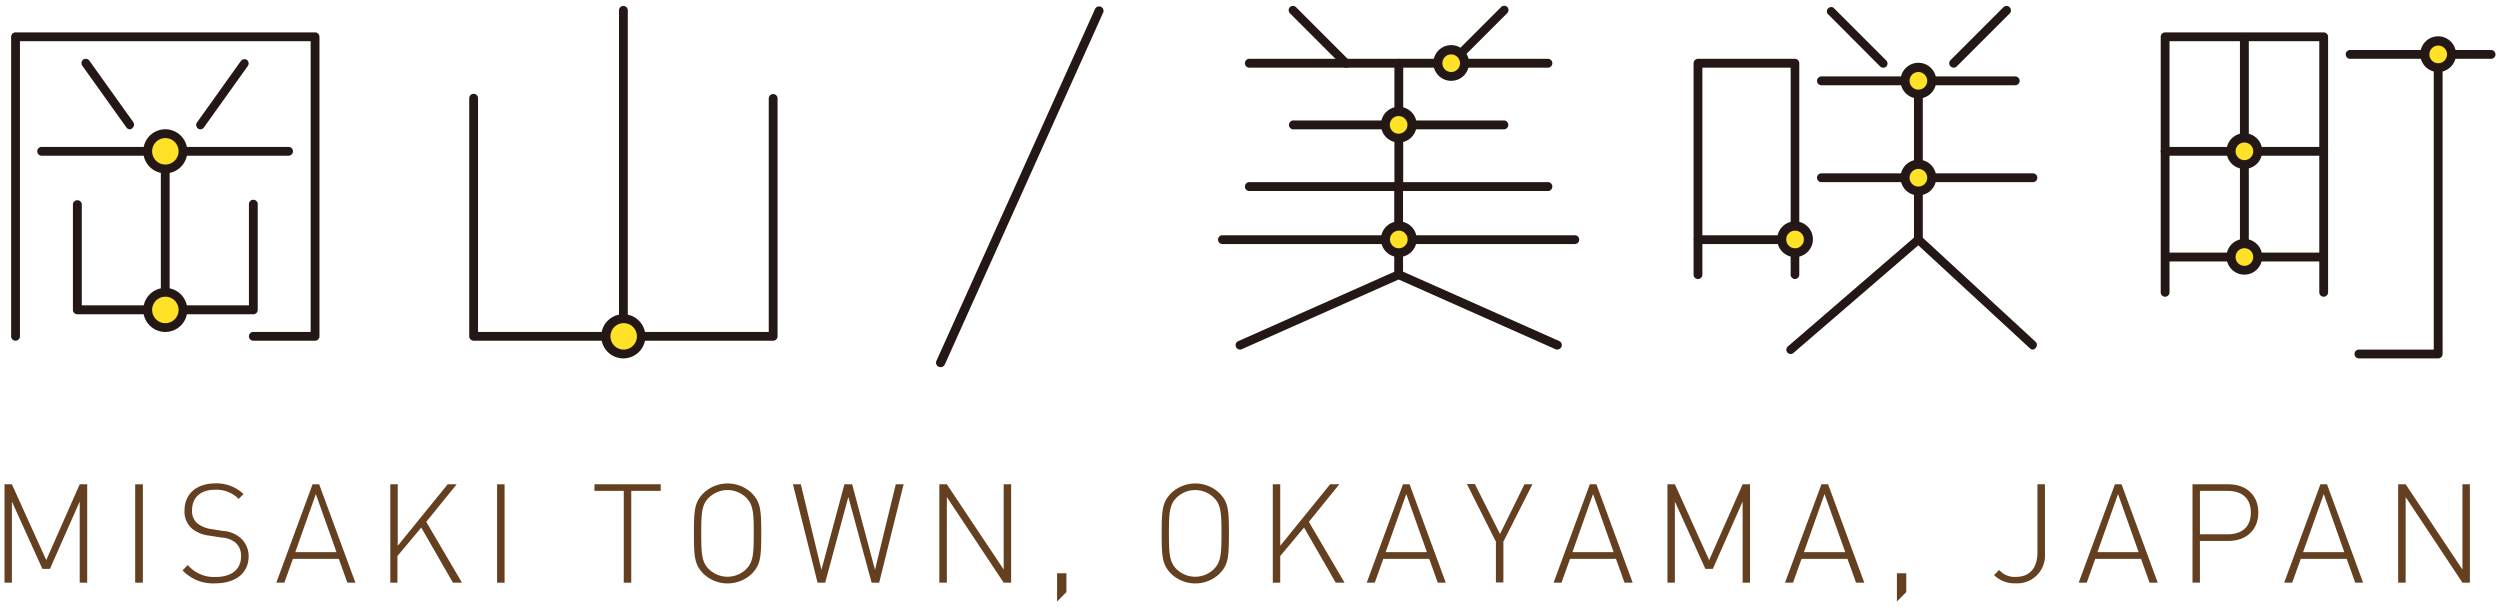 <svg xmlns="http://www.w3.org/2000/svg" width="420" height="102" viewBox="0 0 420 102"><defs><style>.cls-1{isolation:isolate;}.cls-2{fill:#231815;}.cls-3{fill:#ffe228;}.cls-4{mix-blend-mode:multiply;}.cls-5{fill:#654020;}.cls-6{fill:none;}</style></defs><g class="cls-1"><g id="レイヤー_2" data-name="レイヤー 2"><g id="レイヤー_1-2" data-name="レイヤー 1"><path class="cls-2" d="M52.93,57.24H42.56a.74.74,0,0,1,0-1.48h9.63V6.92H3.35V56.5a.74.74,0,1,1-1.48,0V6.18a.74.74,0,0,1,.74-.74H52.93a.74.74,0,0,1,.74.74V56.5A.74.74,0,0,1,52.93,57.24Z"/><path class="cls-2" d="M48.48,26.16H7a.74.74,0,1,1,0-1.48H48.48a.74.74,0,1,1,0,1.48Z"/><path class="cls-2" d="M27.76,52.8a.74.74,0,0,1-.74-.74V25.42a.74.74,0,0,1,1.48,0V52.06A.74.74,0,0,1,27.76,52.8Z"/><path class="cls-2" d="M21.84,21.73a.75.75,0,0,1-.6-.31l-7.4-10.36A.75.75,0,0,1,14,10a.76.76,0,0,1,1,.17l7.4,10.36a.77.77,0,0,1-.17,1A.82.82,0,0,1,21.84,21.73Z"/><path class="cls-2" d="M33.68,21.73a.81.81,0,0,1-.43-.14.76.76,0,0,1-.17-1l7.4-10.36a.76.76,0,0,1,1-.17.75.75,0,0,1,.17,1l-7.4,10.36A.75.75,0,0,1,33.68,21.73Z"/><path class="cls-2" d="M42.56,52.8H13a.75.75,0,0,1-.75-.74V34.3a.75.75,0,0,1,1.49,0v17H41.82v-17a.74.74,0,0,1,1.48,0V52.06A.74.74,0,0,1,42.56,52.8Z"/><path class="cls-2" d="M104.73,57.24a.74.74,0,0,1-.74-.74V1.74a.74.74,0,1,1,1.48,0V56.5A.74.74,0,0,1,104.73,57.24Z"/><path class="cls-2" d="M409.61,60.21H396.3a.74.74,0,0,1,0-1.48h12.57V9.14a.75.75,0,0,1,1.49,0V59.47A.75.75,0,0,1,409.61,60.21Z"/><path class="cls-2" d="M129.89,57.24H79.57a.74.74,0,0,1-.74-.74v-40a.74.74,0,1,1,1.48,0V55.76h48.84V16.54a.74.74,0,1,1,1.48,0v40A.74.74,0,0,1,129.89,57.24Z"/><path class="cls-2" d="M260.13,11.37H209.81a.75.75,0,0,1,0-1.49h50.32a.75.75,0,0,1,0,1.49Z"/><path class="cls-2" d="M338.57,14.32H306a.74.74,0,0,1,0-1.48h32.56a.74.74,0,1,1,0,1.48Z"/><path class="cls-2" d="M418.5,9.88H394.82a.74.74,0,0,1,0-1.48H418.5a.74.74,0,1,1,0,1.48Z"/><path class="cls-2" d="M341.54,30.6H306a.74.74,0,0,1,0-1.48h35.53a.74.74,0,0,1,0,1.48Z"/><path class="cls-2" d="M252.73,21.73H217.21a.75.75,0,0,1,0-1.49h35.52a.75.75,0,0,1,0,1.49Z"/><path class="cls-2" d="M260.13,32.09H209.81a.75.75,0,0,1,0-1.49h50.32a.75.75,0,0,1,0,1.49Z"/><path class="cls-2" d="M264.57,41h-59.2a.74.74,0,0,1,0-1.48h59.2a.74.74,0,1,1,0,1.48Z"/><line class="cls-3" x1="217.21" y1="1.69" x2="226.14" y2="10.62"/><path class="cls-2" d="M226.14,11.37a.76.76,0,0,1-.52-.22l-8.93-8.94a.74.74,0,0,1,0-1,.76.76,0,0,1,1.05,0l8.93,8.94a.74.74,0,0,1,0,1.05A.79.79,0,0,1,226.14,11.37Z"/><line class="cls-3" x1="252.73" y1="1.69" x2="243.8" y2="10.62"/><path class="cls-2" d="M243.8,11.37a.79.79,0,0,1-.53-.22.74.74,0,0,1,0-1.05l8.94-8.94a.76.76,0,0,1,1,0,.74.74,0,0,1,0,1.05l-8.94,8.94A.76.76,0,0,1,243.8,11.37Z"/><path class="cls-2" d="M235,32.09a.75.75,0,0,1-.74-.75V10.63a.74.74,0,1,1,1.48,0V31.34A.75.75,0,0,1,235,32.09Z"/><path class="cls-2" d="M208.33,58.73a.74.74,0,0,1-.3-1.42l26.2-11.65V31.34a.74.74,0,0,1,1.48,0v14.8a.73.73,0,0,1-.44.68L208.63,58.66A.63.63,0,0,1,208.33,58.73Z"/><path class="cls-2" d="M158,61.68a.77.77,0,0,1-.3-.06.75.75,0,0,1-.38-1L184,1.44a.75.75,0,0,1,1.36.61l-26.64,59.2A.76.76,0,0,1,158,61.68Z"/><path class="cls-2" d="M261.61,58.73a.66.66,0,0,1-.3-.07L234.67,46.82a.74.74,0,0,1-.37-1,.72.72,0,0,1,1-.37l26.64,11.84a.74.74,0,0,1-.3,1.42Z"/><path class="cls-2" d="M301.57,46.88a.74.74,0,0,1-.74-.74V11.37H286V46.14a.74.74,0,1,1-1.48,0V10.63a.75.75,0,0,1,.74-.75h16.28a.75.75,0,0,1,.74.75V46.14A.74.74,0,0,1,301.57,46.88Z"/><path class="cls-2" d="M301.57,41H285.29a.74.74,0,0,1,0-1.48h16.28a.74.74,0,1,1,0,1.48Z"/><path class="cls-2" d="M390.38,49.85a.74.74,0,0,1-.74-.74V6.92H364.48V49.11a.74.74,0,1,1-1.48,0V6.18a.74.74,0,0,1,.74-.74h26.64a.74.74,0,0,1,.74.74V49.11A.75.75,0,0,1,390.38,49.85Z"/><path class="cls-2" d="M390.38,43.93H363.74a.75.75,0,0,1,0-1.49h26.64a.75.75,0,0,1,0,1.49Z"/><path class="cls-2" d="M390.38,26.16H363.74a.74.74,0,0,1,0-1.48h26.64a.74.74,0,1,1,0,1.48Z"/><path class="cls-2" d="M300.83,59.47a.76.76,0,0,1-.56-.26.73.73,0,0,1,.08-1l21.2-18.29V13.58a.74.74,0,1,1,1.48,0V40.22a.73.73,0,0,1-.25.56l-21.46,18.5A.7.7,0,0,1,300.83,59.47Z"/><path class="cls-2" d="M341.54,58.73a.72.72,0,0,1-.5-.2L321.79,40.77a.74.74,0,0,1,0-1.05.72.72,0,0,1,1,0L342,57.44a.73.73,0,0,1,0,1A.71.71,0,0,1,341.54,58.73Z"/><path class="cls-2" d="M316.37,11.37a.76.76,0,0,1-.52-.22L307,2.27a.74.74,0,0,1,1-1l8.88,8.88a.74.74,0,0,1,0,1.05A.79.79,0,0,1,316.37,11.37Z"/><path class="cls-2" d="M328.21,11.37a.76.76,0,0,1-.52-.22.74.74,0,0,1,0-1.05l8.88-8.88a.74.74,0,1,1,1.05,1.05l-8.88,8.88A.77.77,0,0,1,328.21,11.37Z"/><path class="cls-2" d="M377.05,43.93a.75.75,0,0,1-.74-.74v-37a.75.75,0,0,1,1.49,0v37A.75.75,0,0,1,377.05,43.93Z"/><circle class="cls-3" cx="27.76" cy="25.42" r="2.96"/><path class="cls-2" d="M27.76,29.12a3.7,3.7,0,1,1,3.71-3.7A3.7,3.7,0,0,1,27.76,29.12Zm0-5.92A2.22,2.22,0,1,0,30,25.42,2.22,2.22,0,0,0,27.76,23.2Z"/><circle class="cls-3" cx="27.76" cy="52.06" r="2.96"/><path class="cls-2" d="M27.76,55.77a3.7,3.7,0,1,1,3.71-3.71A3.7,3.7,0,0,1,27.76,55.77Zm0-5.92A2.22,2.22,0,1,0,30,52.06,2.21,2.21,0,0,0,27.76,49.85Z"/><circle class="cls-3" cx="104.73" cy="56.5" r="2.96"/><path class="cls-2" d="M104.73,60.21a3.71,3.71,0,1,1,3.7-3.71A3.71,3.71,0,0,1,104.73,60.21Zm0-5.92A2.22,2.22,0,1,0,107,56.5,2.21,2.21,0,0,0,104.73,54.29Z"/><circle class="cls-3" cx="243.8" cy="10.62" r="2.22"/><path class="cls-2" d="M243.8,13.58a3,3,0,1,1,3-2.95A3,3,0,0,1,243.8,13.58Zm0-4.44a1.48,1.48,0,1,0,1.48,1.49A1.49,1.49,0,0,0,243.8,9.14Z"/><circle class="cls-3" cx="234.97" cy="20.98" r="2.22"/><path class="cls-2" d="M235,23.94a3,3,0,1,1,3-3A3,3,0,0,1,235,23.94Zm0-4.44A1.48,1.48,0,1,0,236.45,21,1.48,1.48,0,0,0,235,19.5Z"/><circle class="cls-3" cx="234.97" cy="40.22" r="2.22"/><path class="cls-2" d="M235,43.19a3,3,0,1,1,3-3A3,3,0,0,1,235,43.19Zm0-4.44a1.48,1.48,0,1,0,1.48,1.47A1.47,1.47,0,0,0,235,38.75Z"/><circle class="cls-3" cx="322.29" cy="13.58" r="2.22"/><path class="cls-2" d="M322.29,16.55a3,3,0,1,1,3-3A3,3,0,0,1,322.29,16.55Zm0-4.45a1.48,1.48,0,1,0,1.48,1.48A1.48,1.48,0,0,0,322.29,12.1Z"/><circle class="cls-3" cx="322.29" cy="29.86" r="2.22"/><path class="cls-2" d="M322.29,32.83a3,3,0,1,1,3-3A3,3,0,0,1,322.29,32.83Zm0-4.45a1.48,1.48,0,1,0,1.48,1.48A1.48,1.48,0,0,0,322.29,28.38Z"/><circle class="cls-3" cx="377.06" cy="25.42" r="2.22"/><path class="cls-2" d="M377.05,28.38a3,3,0,1,1,3-3A3,3,0,0,1,377.05,28.38Zm0-4.44a1.48,1.48,0,1,0,1.49,1.48A1.47,1.47,0,0,0,377.05,23.94Z"/><circle class="cls-3" cx="377.06" cy="43.18" r="2.22"/><path class="cls-2" d="M377.05,46.14a3,3,0,1,1,3-3A3,3,0,0,1,377.05,46.14Zm0-4.44a1.48,1.48,0,1,0,1.49,1.49A1.48,1.48,0,0,0,377.05,41.7Z"/><circle class="cls-3" cx="409.62" cy="9.14" r="2.22"/><path class="cls-2" d="M409.61,12.1a3,3,0,1,1,3-3A3,3,0,0,1,409.61,12.1Zm0-4.44a1.48,1.48,0,1,0,1.49,1.48A1.47,1.47,0,0,0,409.61,7.66Z"/><circle class="cls-3" cx="301.57" cy="40.22" r="2.22"/><path class="cls-2" d="M301.57,43.19a3,3,0,1,1,3-3A3,3,0,0,1,301.57,43.19Zm0-4.44a1.48,1.48,0,1,0,1.48,1.47A1.47,1.47,0,0,0,301.57,38.75Z"/><g class="cls-4"><path class="cls-5" d="M13.39,97.89V84.26l-5,11.31H7.12L2,84.26V97.89H.76V81.36H2L7.77,94.1l5.62-12.74h1.26V97.89Z"/><path class="cls-5" d="M22.71,97.89V81.36H24V97.89Z"/><path class="cls-5" d="M36.17,98a7,7,0,0,1-5.5-2.18l.88-.89a5.81,5.81,0,0,0,4.69,2c2.62,0,4.25-1.26,4.25-3.42a2.89,2.89,0,0,0-.9-2.32,4,4,0,0,0-2.39-.88L35.27,90a5.61,5.61,0,0,1-3-1.18A3.78,3.78,0,0,1,31,85.75C31,83,33,81.21,36.15,81.21A6.55,6.55,0,0,1,40.91,83l-.81.82a5.26,5.26,0,0,0-4-1.54c-2.41,0-3.83,1.3-3.83,3.42a2.66,2.66,0,0,0,.84,2.18,4.81,4.81,0,0,0,2.36,1l1.93.31a5,5,0,0,1,2.95,1.13,4.09,4.09,0,0,1,1.42,3.18C41.75,96.24,39.63,98,36.17,98Z"/><path class="cls-5" d="M58.36,97.89l-1.44-4H49.21l-1.44,4H46.42l6.09-16.53h1.11l6.09,16.53Zm-8.75-5.13h6.92L53.06,83Z"/><path class="cls-5" d="M76.09,97.89l-5.32-9.26-4,4.78v4.48H65.57V81.36h1.25V91.69l8.39-10.33h1.51l-5.11,6.31,6,10.22Z"/><path class="cls-5" d="M83.51,97.89V81.36h1.26V97.89Z"/><path class="cls-5" d="M106.05,82.47V97.89h-1.26V82.47H99.87V81.36H111v1.11Z"/><path class="cls-5" d="M126.24,96.45a5.89,5.89,0,0,1-8,0c-1.54-1.53-1.66-2.81-1.66-6.83s.12-5.29,1.66-6.83a5.89,5.89,0,0,1,8,0c1.53,1.54,1.65,2.81,1.65,6.83S127.77,94.92,126.24,96.45Zm-.88-12.84a4.48,4.48,0,0,0-6.27,0c-1.19,1.18-1.28,2.53-1.28,6s.09,4.83,1.28,6a4.48,4.48,0,0,0,6.27,0c1.18-1.19,1.27-2.54,1.27-6S126.54,84.79,125.36,83.61Z"/><path class="cls-5" d="M147.7,97.89h-1.27l-3.91-14.4-3.89,14.4h-1.28l-4.14-16.53h1.33L138,95.73l3.86-14.37h1.3L147,95.73l3.49-14.37h1.32Z"/><path class="cls-5" d="M168.62,97.89l-9.55-14.38V97.89h-1.26V81.36h1.26l9.55,14.32V81.36h1.25V97.89Z"/><path class="cls-5" d="M177.59,101.05V96.31h1.57v3.16Z"/><path class="cls-5" d="M204.81,96.45a5.89,5.89,0,0,1-8,0c-1.53-1.53-1.65-2.81-1.65-6.83s.12-5.29,1.65-6.83a5.89,5.89,0,0,1,8,0c1.54,1.54,1.65,2.81,1.65,6.83S206.35,94.92,204.81,96.45Zm-.88-12.84a4.48,4.48,0,0,0-6.27,0c-1.18,1.18-1.28,2.53-1.28,6s.1,4.83,1.28,6a4.48,4.48,0,0,0,6.27,0c1.18-1.19,1.28-2.54,1.28-6S205.11,84.79,203.93,83.61Z"/><path class="cls-5" d="M224.4,97.89l-5.32-9.26-4,4.78v4.48h-1.25V81.36h1.25V91.69l8.38-10.33H225l-5.11,6.31,6,10.22Z"/><path class="cls-5" d="M241.55,97.89l-1.44-4H232.4l-1.44,4h-1.35l6.09-16.53h1.11l6.08,16.53Zm-8.76-5.13h6.93L236.25,83Z"/><path class="cls-5" d="M252.57,91v6.85h-1.26V91l-4.87-9.68h1.34L252,89.71l4.11-8.35h1.34Z"/><path class="cls-5" d="M272.92,97.89l-1.44-4h-7.71l-1.44,4H261l6.09-16.53h1.11l6.09,16.53Zm-8.75-5.13h6.92L267.63,83Z"/><path class="cls-5" d="M292.76,97.89V84.26l-5,11.31H286.5l-5.12-11.31V97.89h-1.25V81.36h1.25l5.76,12.74,5.62-12.74H294V97.89Z"/><path class="cls-5" d="M311.82,97.89l-1.45-4h-7.71l-1.43,4h-1.35L306,81.36h1.12l6.08,16.53Zm-8.76-5.13H310L306.52,83Z"/><path class="cls-5" d="M318.68,101.05V96.31h1.57v3.16Z"/><path class="cls-5" d="M338.63,98A4.91,4.91,0,0,1,335,96.61l.86-.86a3.43,3.43,0,0,0,2.76,1.17c2.4,0,3.67-1.49,3.67-4.16V81.36h1.26V93A4.67,4.67,0,0,1,338.63,98Z"/><path class="cls-5" d="M361.13,97.89l-1.44-4H352l-1.43,4h-1.35l6.09-16.53h1.11l6.08,16.53Zm-8.76-5.13h6.92L355.83,83Z"/><path class="cls-5" d="M374.4,90.88h-4.81v7h-1.25V81.36h6.06c2.86,0,5,1.74,5,4.75S377.26,90.88,374.4,90.88Zm-.14-8.41h-4.67v7.29h4.67c2.3,0,3.88-1.16,3.88-3.65S376.56,82.47,374.26,82.47Z"/><path class="cls-5" d="M395.68,97.89l-1.44-4h-7.71l-1.44,4h-1.35l6.09-16.53h1.11L397,97.89Zm-8.76-5.13h6.92L390.39,83Z"/><path class="cls-5" d="M413.69,97.89l-9.54-14.38V97.89h-1.26V81.36h1.26l9.54,14.32V81.36h1.25V97.89Z"/></g><rect class="cls-6" width="420" height="102"/></g></g></g></svg>